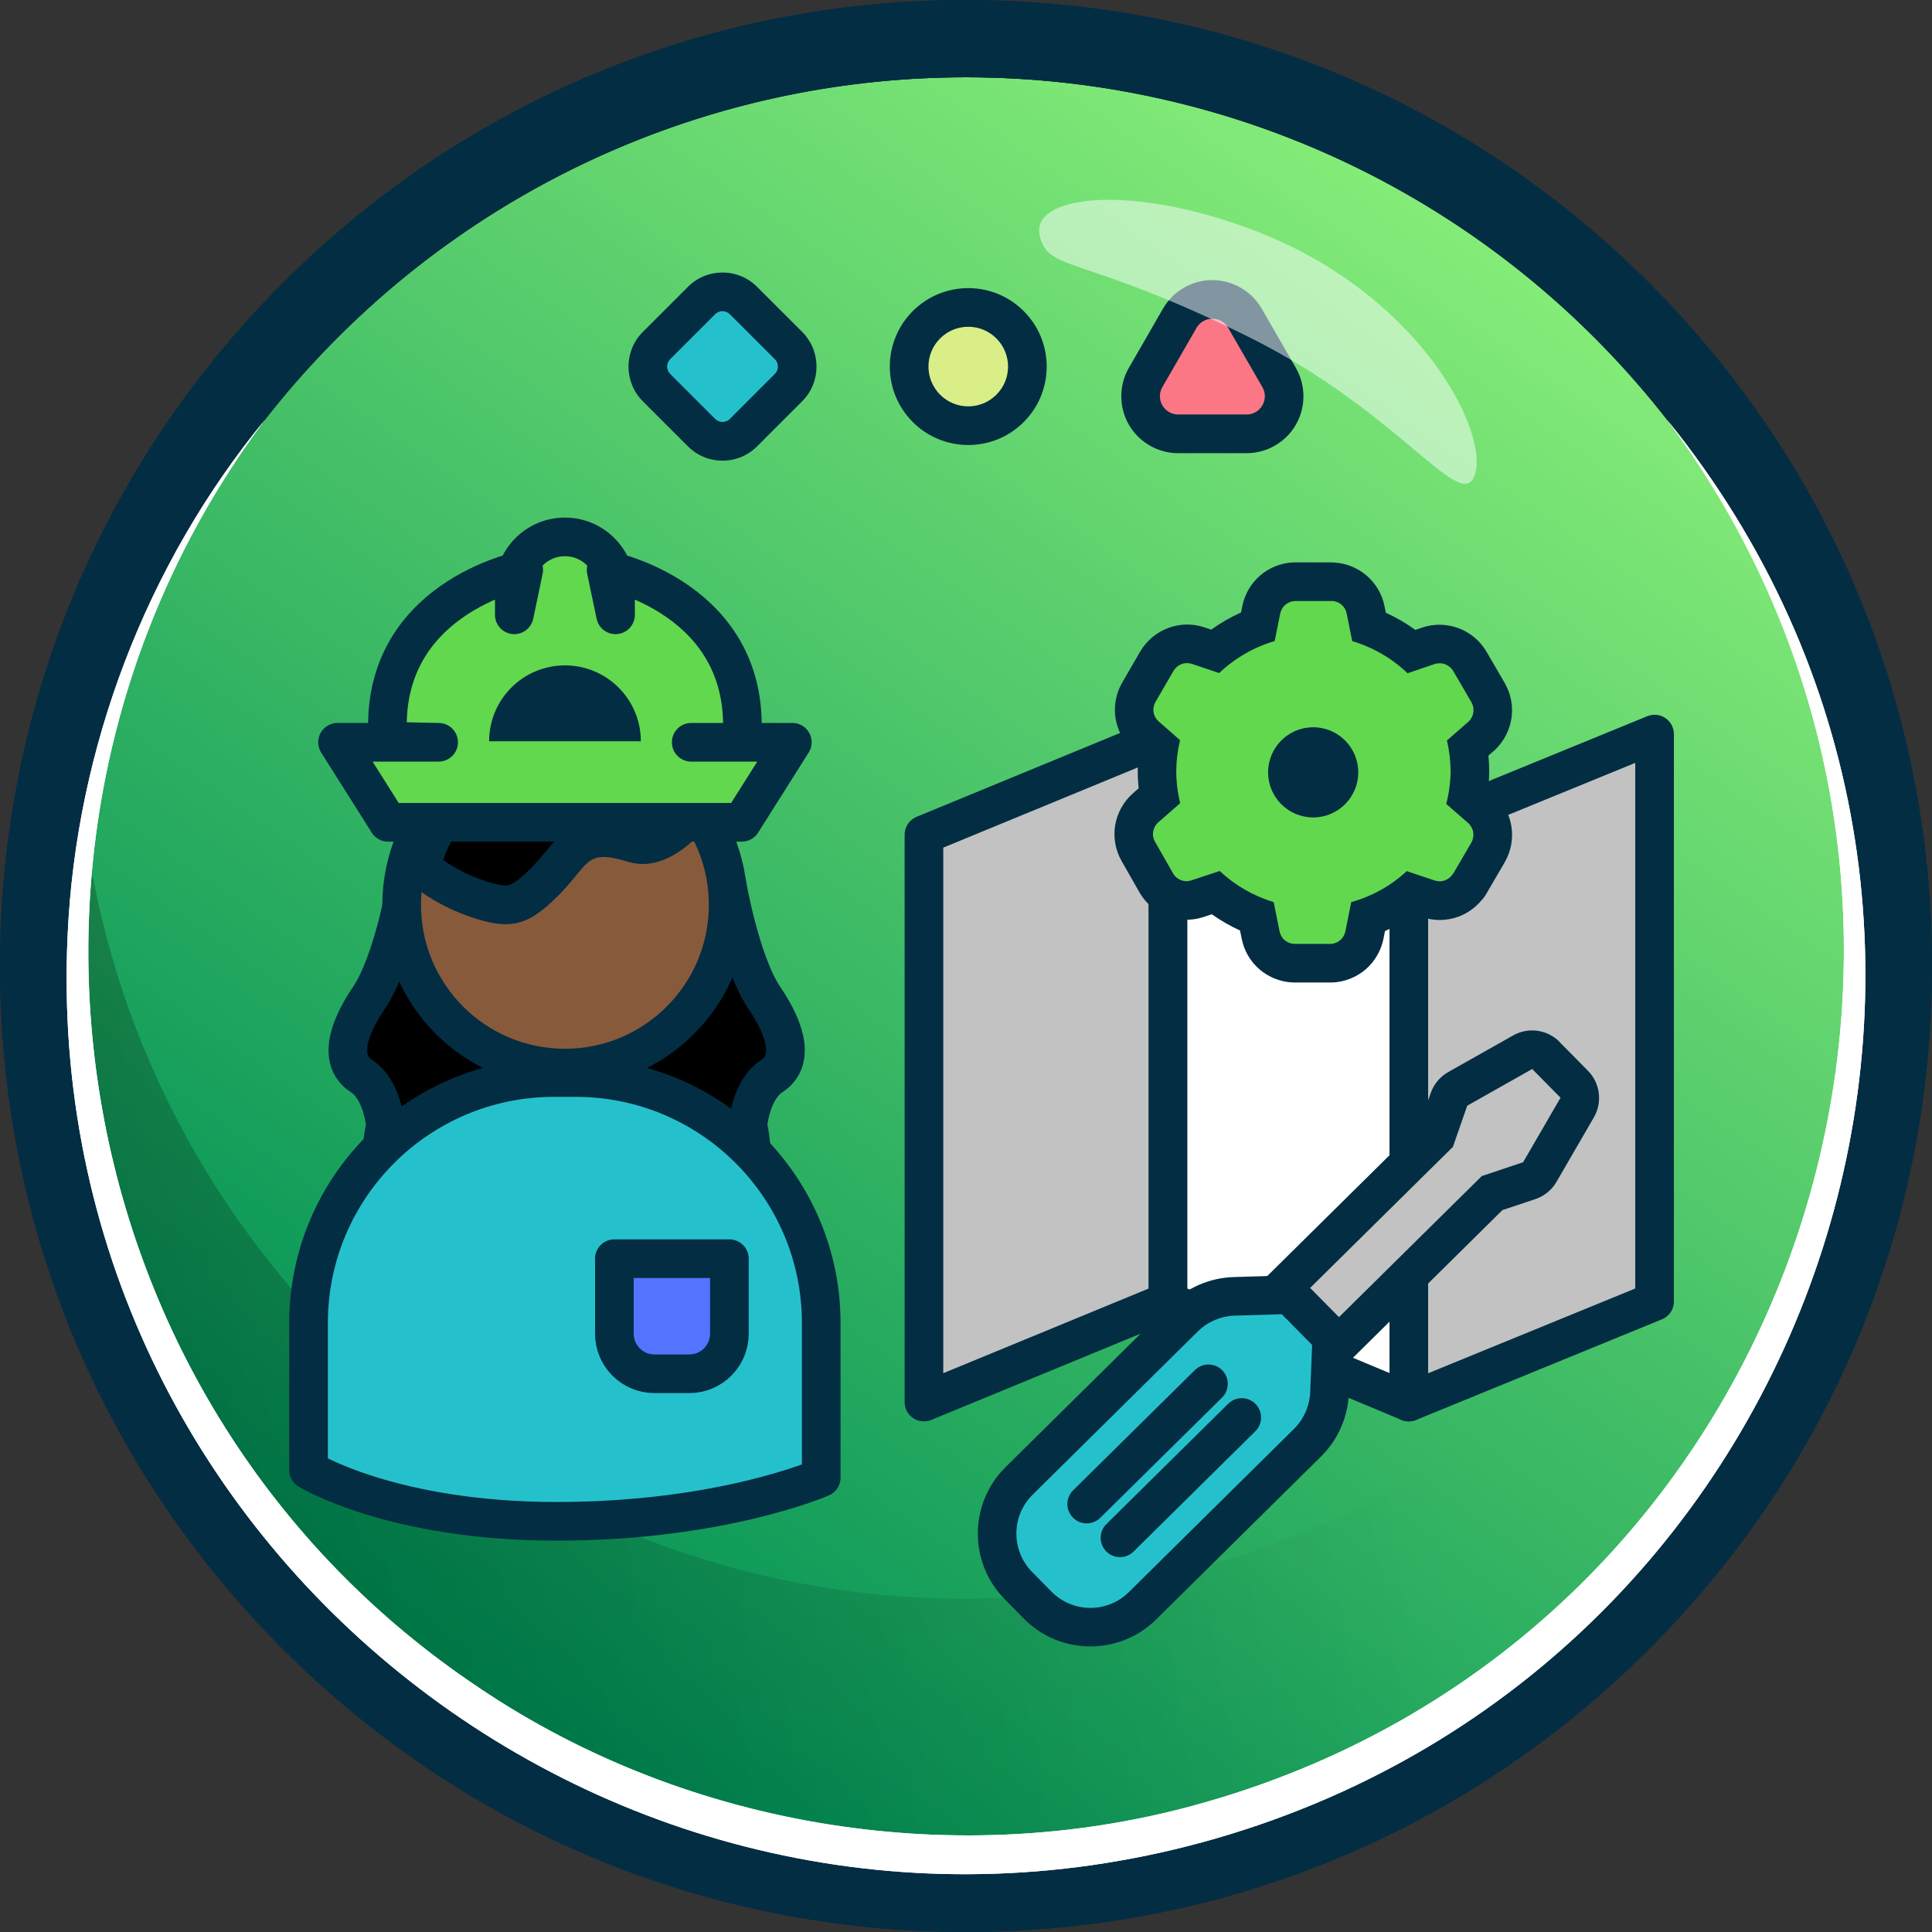 <?xml version="1.0" encoding="UTF-8"?>
<svg xmlns="http://www.w3.org/2000/svg" width="300" height="300" xmlns:xlink="http://www.w3.org/1999/xlink" viewBox="0 0 300 300">
  <rect x="0" y="0" width="300" height="300" fill="#333333" stroke="none"/>
  <defs>
    <style>
      .cls-1 {
        fill: url(#linear-gradient-2);
      }

      .cls-2 {
        fill: #fb7785;
      }

      .cls-3 {
        fill: #032d42;
      }

      .cls-4, .cls-5, .cls-6 {
        fill: #fff;
      }

      .cls-7, .cls-8 {
        fill: #c2c2c2;
      }

      .cls-9 {
        fill: #daee88;
      }

      .cls-10, .cls-11 {
        fill: #62d84e;
      }

      .cls-12, .cls-13 {
        fill: #24c1cd;
      }

      .cls-14 {
        fill: url(#linear-gradient);
      }

      .cls-15, .cls-13, .cls-16, .cls-17, .cls-8, .cls-11, .cls-5, .cls-18 {
        stroke: #032d42;
        stroke-width: 6px;
      }

      .cls-15, .cls-13, .cls-16, .cls-8, .cls-11, .cls-5, .cls-18 {
        stroke-linecap: round;
        stroke-linejoin: round;
      }

      .cls-16 {
        fill: #5274ff;
      }

      .cls-19 {
        isolation: isolate;
      }

      .cls-17 {
        fill: #875a3c;
        stroke-miterlimit: 10;
      }

      .cls-20 {
        mix-blend-mode: multiply;
        opacity: .3;
      }

      .cls-6 {
        opacity: .5;
      }

      .cls-18 {
        fill: none;
      }
    </style>
    <linearGradient id="linear-gradient" x1="74.07" y1="258.44" x2="230.21" y2="35.45" gradientTransform="matrix(1, 0, 0, 1, 0, 0)" gradientUnits="userSpaceOnUse">
      <stop offset="0" stop-color="#009056"/>
      <stop offset="1" stop-color="#85ec78"/>
    </linearGradient>
    <linearGradient id="linear-gradient-2" x1="-36.34" y1="229.89" x2="216.48" y2="187.38" gradientTransform="matrix(1, 0, 0, 1, 0, 0)" gradientUnits="userSpaceOnUse">
      <stop offset="0" stop-color="#000"/>
      <stop offset="1" stop-color="#000" stop-opacity="0"/>
    </linearGradient>
  </defs>
  <g class="cls-19">
    <g id="fill">
      <circle class="cls-14" cx="150" cy="150" r="138"/>
    </g>
    <g id="reflection_layer" data-name="reflection layer">
      <g class="cls-20">
        <path class="cls-1" d="M288,150c0,76.22-61.79,138-138,138S12,226.22,12,150c0-6.75,.48-13.38,1.42-19.87,9.64,66.8,67.11,118.12,136.58,118.12s126.94-51.32,136.58-118.12c.94,6.49,1.42,13.12,1.42,19.87Z"/>
      </g>
    </g>
    <g id="icon">
      <g>
        <path class="cls-15" d="M112.88,137.27s2.08,12.17,5.8,17.66c3.72,5.49,4.51,9.99,1.18,12.15-3.33,2.16-3.74,7.72-3.74,7.72,0,0,3.3,12.85-6.47,10.7-9.77-2.16-18.17,5.68-17.5-3.92,.68-9.6,4.24-10.99-.68-19.7-4.92-8.71-11.9-7.14-1.75-13.02s23.16-11.58,23.16-11.58Z"/>
        <path class="cls-15" d="M63.1,137.27s-2.08,12.17-5.8,17.66c-3.72,5.49-4.51,9.99-1.18,12.15s3.74,7.72,3.74,7.72c0,0-3.3,12.85,6.47,10.7,9.77-2.16,18.17,5.68,17.5-3.92-.68-9.6-4.24-10.99,.68-19.7,4.92-8.71,11.9-7.14,1.75-13.02-10.15-5.88-23.16-11.58-23.16-11.58Z"/>
        <circle class="cls-17" cx="87.72" cy="140.5" r="25.35"/>
        <path class="cls-13" d="M127.52,205.44v24.01s-15.43,6.78-41.07,6.78-38.54-7.97-38.54-7.97v-22.81h0c0-21.06,17.07-38.13,38.13-38.13h3.35c21.06,0,38.13,17.07,38.13,38.13h0Z"/>
        <g>
          <path d="M78.5,140.49c-1.2,0-2.75-.36-4.9-1.13-3.97-1.42-6.79-3.49-8.15-4.63,.87-5.56,7.17-16.42,18.59-17.94,1.15-.15,2.29-.23,3.39-.23,10.93,0,16.88,7.52,19.01,10.92-1.54,1.62-4.08,3.66-6.61,3.66-.46,0-.93-.07-1.37-.21-2-.61-3.45-.88-4.7-.88-3.36,0-4.99,2-6.57,3.93-.68,.83-1.45,1.78-2.52,2.86-3.03,3.05-4.55,3.65-6.16,3.65h0Z"/>
          <path class="cls-3" d="M87.43,119.57c7.61,0,12.46,4.29,15,7.46-.91,.66-1.85,1.12-2.61,1.12-.17,0-.33-.02-.5-.08-2.3-.7-4.02-1.01-5.58-1.01-4.79,0-7.16,2.91-8.89,5.03-.67,.82-1.36,1.67-2.33,2.65-2.74,2.76-3.55,2.76-4.03,2.76-.83,0-2.1-.31-3.88-.95-2.47-.89-4.43-2.05-5.79-3,1.55-4.72,6.85-12.61,15.61-13.77,1.02-.14,2.03-.2,3-.2m0-6c-1.21,0-2.47,.08-3.79,.26-14.02,1.86-21.3,16.01-21.3,22.14,0,0,3.69,3.88,10.24,6.23,2.37,.85,4.25,1.3,5.91,1.3,2.94,0,5.19-1.41,8.29-4.54,3.65-3.68,4.1-5.9,6.96-5.9,.94,0,2.15,.24,3.82,.75,.76,.23,1.52,.34,2.25,.34,5.72,0,10.24-6.31,10.24-6.31,0,0-6.63-14.27-22.63-14.27h0Z"/>
        </g>
        <path class="cls-16" d="M95.39,195.45h17.87v11.65c0,3.43-2.79,6.22-6.22,6.22h-5.42c-3.43,0-6.22-2.79-6.22-6.22v-11.65h0Z"/>
        <g>
          <path class="cls-11" d="M115.18,115.1c1.81-22.26-21.06-26.6-21.06-26.6l1.46,6.97v-4.24c0-4.34-3.52-7.86-7.86-7.86h0c-4.34,0-7.86,3.52-7.86,7.86v4.24l1.46-6.97s-22.87,4.34-21.06,26.6l7.85,.16h-15.7l7.85,12.43h54.92l7.85-12.43h-15.7"/>
          <path class="cls-3" d="M99.51,115.1c0-3.12-1.24-6.12-3.45-8.33-2.21-2.21-5.2-3.45-8.33-3.45s-6.12,1.24-8.33,3.45c-2.21,2.21-3.45,5.2-3.45,8.33h23.55Z"/>
        </g>
      </g>
      <g>
        <g>
          <path class="cls-9" d="M150.35,66.11c-5.06,0-9.18-4.12-9.18-9.18s4.12-9.18,9.18-9.18,9.18,4.12,9.18,9.18-4.12,9.18-9.18,9.18Z"/>
          <path class="cls-3" d="M150.35,50.74c3.41,0,6.18,2.77,6.18,6.18s-2.77,6.18-6.18,6.18-6.18-2.77-6.18-6.18,2.77-6.18,6.18-6.18m0-6c-6.73,0-12.18,5.45-12.18,12.18s5.45,12.18,12.18,12.18,12.18-5.45,12.18-12.18-5.46-12.18-12.18-12.18h0Z"/>
        </g>
        <g>
          <path class="cls-12" d="M112.19,68.53c-1.23,0-2.39-.48-3.26-1.35l-6.99-6.99c-.87-.87-1.35-2.03-1.35-3.26s.48-2.39,1.35-3.26l6.99-6.99c.87-.87,2.03-1.35,3.26-1.35s2.39,.48,3.26,1.35l6.99,6.99c.87,.87,1.35,2.03,1.35,3.26s-.48,2.39-1.35,3.26l-6.99,6.99c-.87,.87-2.03,1.35-3.26,1.35Z"/>
          <path class="cls-3" d="M112.19,48.32c.41,0,.83,.16,1.14,.47l6.99,6.99c.63,.63,.63,1.65,0,2.28l-6.99,6.99c-.31,.32-.73,.47-1.14,.47s-.83-.16-1.14-.47l-6.99-6.99c-.63-.63-.63-1.65,0-2.28l6.99-6.99c.31-.32,.73-.47,1.14-.47m0-6c-2.03,0-3.95,.79-5.38,2.23l-6.99,6.99c-2.97,2.97-2.97,7.8,0,10.77l6.99,6.99c1.44,1.44,3.35,2.23,5.38,2.23s3.94-.79,5.38-2.23l6.99-6.99c2.97-2.97,2.97-7.8,0-10.77l-6.99-6.99c-1.44-1.44-3.35-2.23-5.38-2.23h0Z"/>
        </g>
        <g>
          <path class="cls-2" d="M182.94,67.36c-2.11,0-4-1.09-5.05-2.92-1.05-1.83-1.05-4.01,0-5.83l5.31-9.2c1.05-1.83,2.94-2.92,5.05-2.92s4,1.09,5.05,2.92l5.31,9.2c1.05,1.83,1.05,4.01,0,5.83-1.05,1.83-2.94,2.92-5.05,2.92h-10.63Z"/>
          <path class="cls-3" d="M188.26,49.49c.95,0,1.91,.47,2.45,1.42l5.31,9.2c1.09,1.89-.27,4.25-2.45,4.25h-10.63c-2.18,0-3.54-2.36-2.45-4.25l5.31-9.2c.55-.94,1.5-1.42,2.45-1.42m0-6c-3.15,0-6.08,1.69-7.65,4.42l-5.31,9.21c-1.57,2.72-1.57,6.11,0,8.83,1.57,2.72,4.5,4.42,7.65,4.42h10.63c3.15,0,6.08-1.69,7.65-4.42,1.57-2.72,1.57-6.11,0-8.83l-5.31-9.2c-1.57-2.72-4.5-4.42-7.65-4.42h0Z"/>
        </g>
      </g>
      <g>
        <polygon class="cls-8" points="181.37 202.09 143.47 217.71 143.47 129.61 181.37 113.99 181.37 202.09"/>
        <polyline class="cls-5" points="218.76 129.61 181.37 113.99 181.37 202.09 218.76 217.71"/>
        <polygon class="cls-8" points="218.76 217.71 256.92 202.09 256.92 113.99 218.76 129.61 218.76 217.71"/>
      </g>
      <g>
        <g>
          <path class="cls-10" d="M200.83,149.55c-1.22-.05-2.39-.51-3.32-1.3-.92-.79-1.55-1.89-1.78-3.08l-.57-2.83c-2.33-.9-4.52-2.16-6.46-3.72l-2.76,.92c-.54,.18-1.12,.28-1.71,.28-.66,0-1.31-.12-1.92-.35-1.17-.45-2.15-1.29-2.77-2.38l-2.79-4.87c-.62-1.07-.85-2.35-.65-3.58,.2-1.24,.83-2.37,1.77-3.2l2.09-1.83c-.21-1.28-.32-2.57-.32-3.87,0-1.25,.11-2.48,.31-3.69l-2.05-1.8c-.93-.84-1.53-1.94-1.73-3.13-.2-1.19,0-2.42,.58-3.48l2.88-4.97c.66-1.1,1.65-1.92,2.81-2.35,.61-.22,1.24-.34,1.89-.34,.59,0,1.17,.09,1.73,.28l2.56,.86c2.01-1.63,4.28-2.94,6.7-3.86l.52-2.57c.23-1.17,.87-2.26,1.78-3.05,.91-.79,2.08-1.25,3.29-1.31,.05,0,.09,0,.14,0h5.81s.09,0,.14,0c1.2,.06,2.37,.52,3.29,1.31,.92,.79,1.55,1.87,1.78,3.06l.52,2.59c2.41,.93,4.67,2.24,6.67,3.87l2.55-.87c.58-.19,1.15-.28,1.73-.28,.66,0,1.31,.12,1.93,.35,1.16,.44,2.15,1.27,2.78,2.34l2.84,4.88c.61,1.09,.83,2.31,.66,3.49-.17,1.18-.74,2.29-1.59,3.12-.04,.04-.08,.07-.12,.11l-2.08,1.81c.19,1.22,.29,2.45,.29,3.68-.02,1.34-.14,2.66-.37,3.95l2.07,1.81c.95,.85,1.57,1.98,1.77,3.21,.2,1.23-.03,2.5-.64,3.58l-2.87,4.93c-.14,.23-.3,.44-.49,.62-.59,.72-1.37,1.28-2.25,1.62-.62,.24-1.27,.36-1.93,.36-.55,0-1.1-.08-1.62-.25l-2.82-.95c-2.01,1.59-4.27,2.86-6.68,3.74l-.56,2.81c-.24,1.18-.87,2.27-1.78,3.05-.91,.79-2.08,1.25-3.29,1.31-.05,0-.09,0-.14,0,0,0-5.77,0-5.81,0Z"/>
          <path class="cls-3" d="M206.84,93.31c.54,.03,1.06,.23,1.47,.58,.41,.35,.69,.83,.8,1.37l.86,4.29c3.22,.96,6.17,2.67,8.6,4.99l4.2-1.43c.25-.08,.51-.12,.77-.12,.29,0,.59,.05,.87,.16,.52,.2,.96,.57,1.25,1.05l2.84,4.88c.26,.47,.36,1.01,.28,1.55-.08,.53-.33,1.03-.72,1.4l-3.38,2.95c.37,1.58,.56,3.19,.57,4.81-.02,1.7-.25,3.39-.68,5.04l3.4,2.97c.42,.37,.7,.88,.79,1.43,.09,.55-.01,1.12-.29,1.61l-2.86,4.9v-.07c-.28,.47-.7,.83-1.21,1.02-.28,.11-.57,.16-.86,.16-.24,0-.49-.04-.72-.11l-4.38-1.47c-2.45,2.27-5.4,3.92-8.62,4.81l-.91,4.54c-.11,.53-.39,1.01-.8,1.37-.41,.35-.93,.56-1.47,.58h-5.69c-.54-.02-1.06-.23-1.47-.58-.41-.35-.69-.84-.79-1.37l-.91-4.54c-3.13-.94-6-2.6-8.39-4.83l-4.38,1.45c-.25,.08-.51,.13-.77,.13-.29,0-.58-.05-.86-.16-.52-.2-.96-.57-1.23-1.06l-2.79-4.88c-.28-.49-.39-1.05-.29-1.61,.09-.55,.37-1.06,.79-1.43l3.4-2.97c-.4-1.63-.61-3.31-.61-4.99,.01-1.61,.21-3.22,.59-4.79l-3.36-2.95c-.4-.36-.66-.85-.75-1.38-.09-.53,0-1.08,.26-1.55l2.84-4.9c.29-.48,.73-.85,1.25-1.04,.27-.1,.56-.15,.85-.15,.26,0,.53,.04,.78,.13l4.2,1.41c2.44-2.31,5.39-4.02,8.62-4.97l.86-4.26c.11-.53,.39-1.01,.8-1.37,.41-.35,.93-.56,1.47-.58h5.81m0-6h-5.81c-.09,0-.19,0-.28,0-1.87,.09-3.68,.81-5.1,2.03-1.42,1.22-2.4,2.9-2.77,4.74l-.2,1c-1.62,.74-3.18,1.63-4.63,2.67l-1.06-.35c-.87-.29-1.77-.44-2.68-.44-1,0-1.99,.18-2.93,.53-1.8,.67-3.33,1.94-4.32,3.59-.01,.02-.03,.05-.04,.07l-2.84,4.9s-.06,.1-.08,.15c-.89,1.65-1.21,3.57-.89,5.42,.31,1.84,1.25,3.55,2.64,4.81,.02,.02,.04,.04,.07,.06l.85,.75c-.08,.81-.12,1.62-.13,2.44v.06c0,.89,.05,1.77,.14,2.65l-.88,.77c-1.47,1.29-2.45,3.06-2.77,4.97-.31,1.92,.05,3.91,1.02,5.59l2.77,4.85c.96,1.68,2.49,2.99,4.3,3.68,.96,.37,1.97,.55,2.99,.55,.92,0,1.82-.15,2.69-.44l1.24-.41c1.38,.97,2.84,1.82,4.38,2.52l.26,1.28c.36,1.84,1.34,3.53,2.77,4.76,1.43,1.23,3.27,1.95,5.16,2.03,.08,0,.15,0,.23,0h5.69c.09,0,.18,0,.28,0,1.87-.09,3.69-.81,5.11-2.03,1.42-1.22,2.4-2.91,2.77-4.74l.24-1.22c1.61-.71,3.14-1.57,4.58-2.57l1.28,.43s.08,.02,.11,.04c.82,.26,1.67,.39,2.52,.39,1.03,0,2.04-.19,3-.55,1.31-.5,2.48-1.33,3.39-2.39,.33-.34,.62-.72,.86-1.14l2.86-4.9,.03-.06c.95-1.68,1.31-3.65,.99-5.55-.31-1.9-1.28-3.66-2.72-4.94l-.05-.04-.84-.73c.1-.89,.16-1.78,.17-2.67,0-.03,0-.07,0-.1,0-.82-.04-1.64-.12-2.46l.87-.76c.08-.07,.16-.14,.24-.22,1.33-1.29,2.2-3.01,2.47-4.84,.27-1.82-.08-3.72-.98-5.33-.02-.03-.04-.06-.05-.09l-2.84-4.88c-.98-1.68-2.51-2.97-4.32-3.65-.95-.36-1.96-.55-2.99-.55-.9,0-1.79,.14-2.65,.43l-.05,.02-1.04,.35c-1.44-1.03-2.98-1.93-4.59-2.66l-.21-1.04c-.36-1.83-1.35-3.51-2.77-4.73-1.42-1.22-3.23-1.94-5.1-2.03-.09,0-.19,0-.28,0h0Z"/>
        </g>
        <circle class="cls-3" cx="203.91" cy="119.93" r="7"/>
      </g>
      <g>
        <g>
          <path class="cls-7" d="M197.02,206.31c-1.17-1.17-1.15-3.08,.03-4.24l25.95-25.64,1.99-5.73c.24-.69,.72-1.27,1.36-1.63l10.08-5.69c1.17-.66,2.64-.46,3.59,.49l4.41,4.47c.95,.95,1.14,2.44,.46,3.61l-5.81,10.02c-.37,.64-.95,1.11-1.64,1.34l-5.76,1.92-25.95,25.64c-.57,.57-1.34,.87-2.13,.87s-1.55-.32-2.11-.88l-4.5-4.55h.01Z"/>
          <path class="cls-3" d="M237.91,165.99l4.41,4.46-5.81,10.02-6.42,2.15-26.45,26.13-4.48-4.54,26.45-26.13,2.22-6.39,10.08-5.69m4.24-4.24c-1.9-1.9-4.84-2.31-7.19-.98l-10.08,5.69c-1.27,.72-2.24,1.87-2.72,3.26l-1.77,5.08-25.45,25.15c-2.35,2.33-2.38,6.13-.06,8.49l4.48,4.54,.03,.03c1.12,1.12,2.62,1.75,4.21,1.76,1.59,0,3.12-.62,4.25-1.73l25.45-25.15,5.1-1.7c1.39-.47,2.56-1.41,3.29-2.68l5.81-10.02c1.35-2.34,.98-5.3-.92-7.23l-4.41-4.46-.03-.03h.01Z"/>
        </g>
        <g>
          <path class="cls-12" d="M158.13,246.23c-4.45-4.51-4.41-11.81,.09-16.27l25.61-25.31c2.1-2.07,4.87-3.26,7.82-3.35l7.28-.22c.83-.02,1.63,.3,2.21,.88l4.74,4.79c.59,.59,.9,1.41,.86,2.23l-.3,7.28c-.13,2.94-1.35,5.71-3.44,7.79l-25.61,25.31c-4.49,4.43-11.77,4.41-16.22-.04l-3.03-3.08h0Z"/>
          <path class="cls-3" d="M199.03,204.07l4.72,4.78-.3,7.28c-.08,2.18-1,4.24-2.55,5.78l-25.61,25.31c-3.33,3.29-8.68,3.27-11.99-.04l-.04-.04-2.98-3.03c-3.3-3.34-3.27-8.73,.08-12.03l25.61-25.31c1.55-1.53,3.62-2.42,5.81-2.48l7.28-.22m4.24-4.24c-1.17-1.17-2.76-1.8-4.43-1.75l-7.28,.22c-3.71,.11-7.21,1.61-9.84,4.21l-25.61,25.31c-5.69,5.62-5.74,14.82-.12,20.51l2.98,3.03,.06,.06c5.62,5.62,14.8,5.65,20.45,.06l25.61-25.31c2.64-2.61,4.17-6.08,4.33-9.79l.3-7.28c.07-1.67-.55-3.28-1.73-4.47l-4.72-4.78-.03-.03h0Z"/>
        </g>
        <line class="cls-18" x1="187.65" y1="214.88" x2="168.74" y2="233.55"/>
        <line class="cls-18" x1="192.82" y1="220.11" x2="173.91" y2="238.79"/>
      </g>
    </g>
    <g id="stroke">
      <path class="cls-3" d="M150,12c76.22,0,138,61.78,138,138s-61.78,138-138,138S12,226.22,12,150,73.78,12,150,12M150,0C109.93,0,72.27,15.6,43.93,43.93,15.6,72.27,0,109.93,0,150s15.6,77.73,43.93,106.07c28.33,28.33,66,43.93,106.07,43.93s77.73-15.6,106.07-43.93c28.33-28.33,43.93-66,43.93-106.07s-15.6-77.73-43.93-106.07C227.73,15.6,190.07,0,150,0h0Z"/>
      <path class="cls-3" d="M150,12c76.22,0,138,61.78,138,138s-61.78,138-138,138S12,226.22,12,150,73.78,12,150,12M150,0C109.93,0,72.27,15.6,43.93,43.93,15.6,72.27,0,109.93,0,150s15.6,77.73,43.93,106.07c28.33,28.33,66,43.93,106.07,43.93s77.73-15.6,106.07-43.93c28.33-28.33,43.93-66,43.93-106.07s-15.6-77.73-43.93-106.07C227.73,15.6,190.07,0,150,0h0Z"/>
    </g>
    <g id="double_stroke" data-name="double stroke">
      <path class="cls-4" d="M258.84,65.15c62.62,77.24,25.1,192.81-70.02,220.32C97.22,311.89,6.05,240.63,10.5,145.23c1.31-29.08,12.2-57.6,30.66-80.08C-5.85,128.03,9,218.49,74.43,262.11c32.66,22.01,74.94,28.65,112.78,17.73,92.54-26.44,128.95-137.77,71.63-214.69h0Z"/>
      <path class="cls-4" d="M258.84,65.15c62.62,77.24,25.1,192.81-70.02,220.32C97.22,311.89,6.05,240.63,10.5,145.23c1.31-29.08,12.2-57.6,30.66-80.08C-5.85,128.03,9,218.49,74.43,262.11c32.66,22.01,74.94,28.65,112.78,17.73,92.54-26.44,128.95-137.77,71.63-214.69h0Z"/>
    </g>
    <g id="highlight">
      <path class="cls-6" d="M161.42,36.48c-1.25-5.93,13.29-8.08,32.49-1.02,26.22,9.65,37.15,31.27,35.17,38.05-1.97,6.78-11.31-9.3-35.01-21.1-26.12-13-31.41-10-32.65-15.94Z"/>
    </g>
    <g id="labels"/>
    <g id="text"/>
  </g>
</svg>
